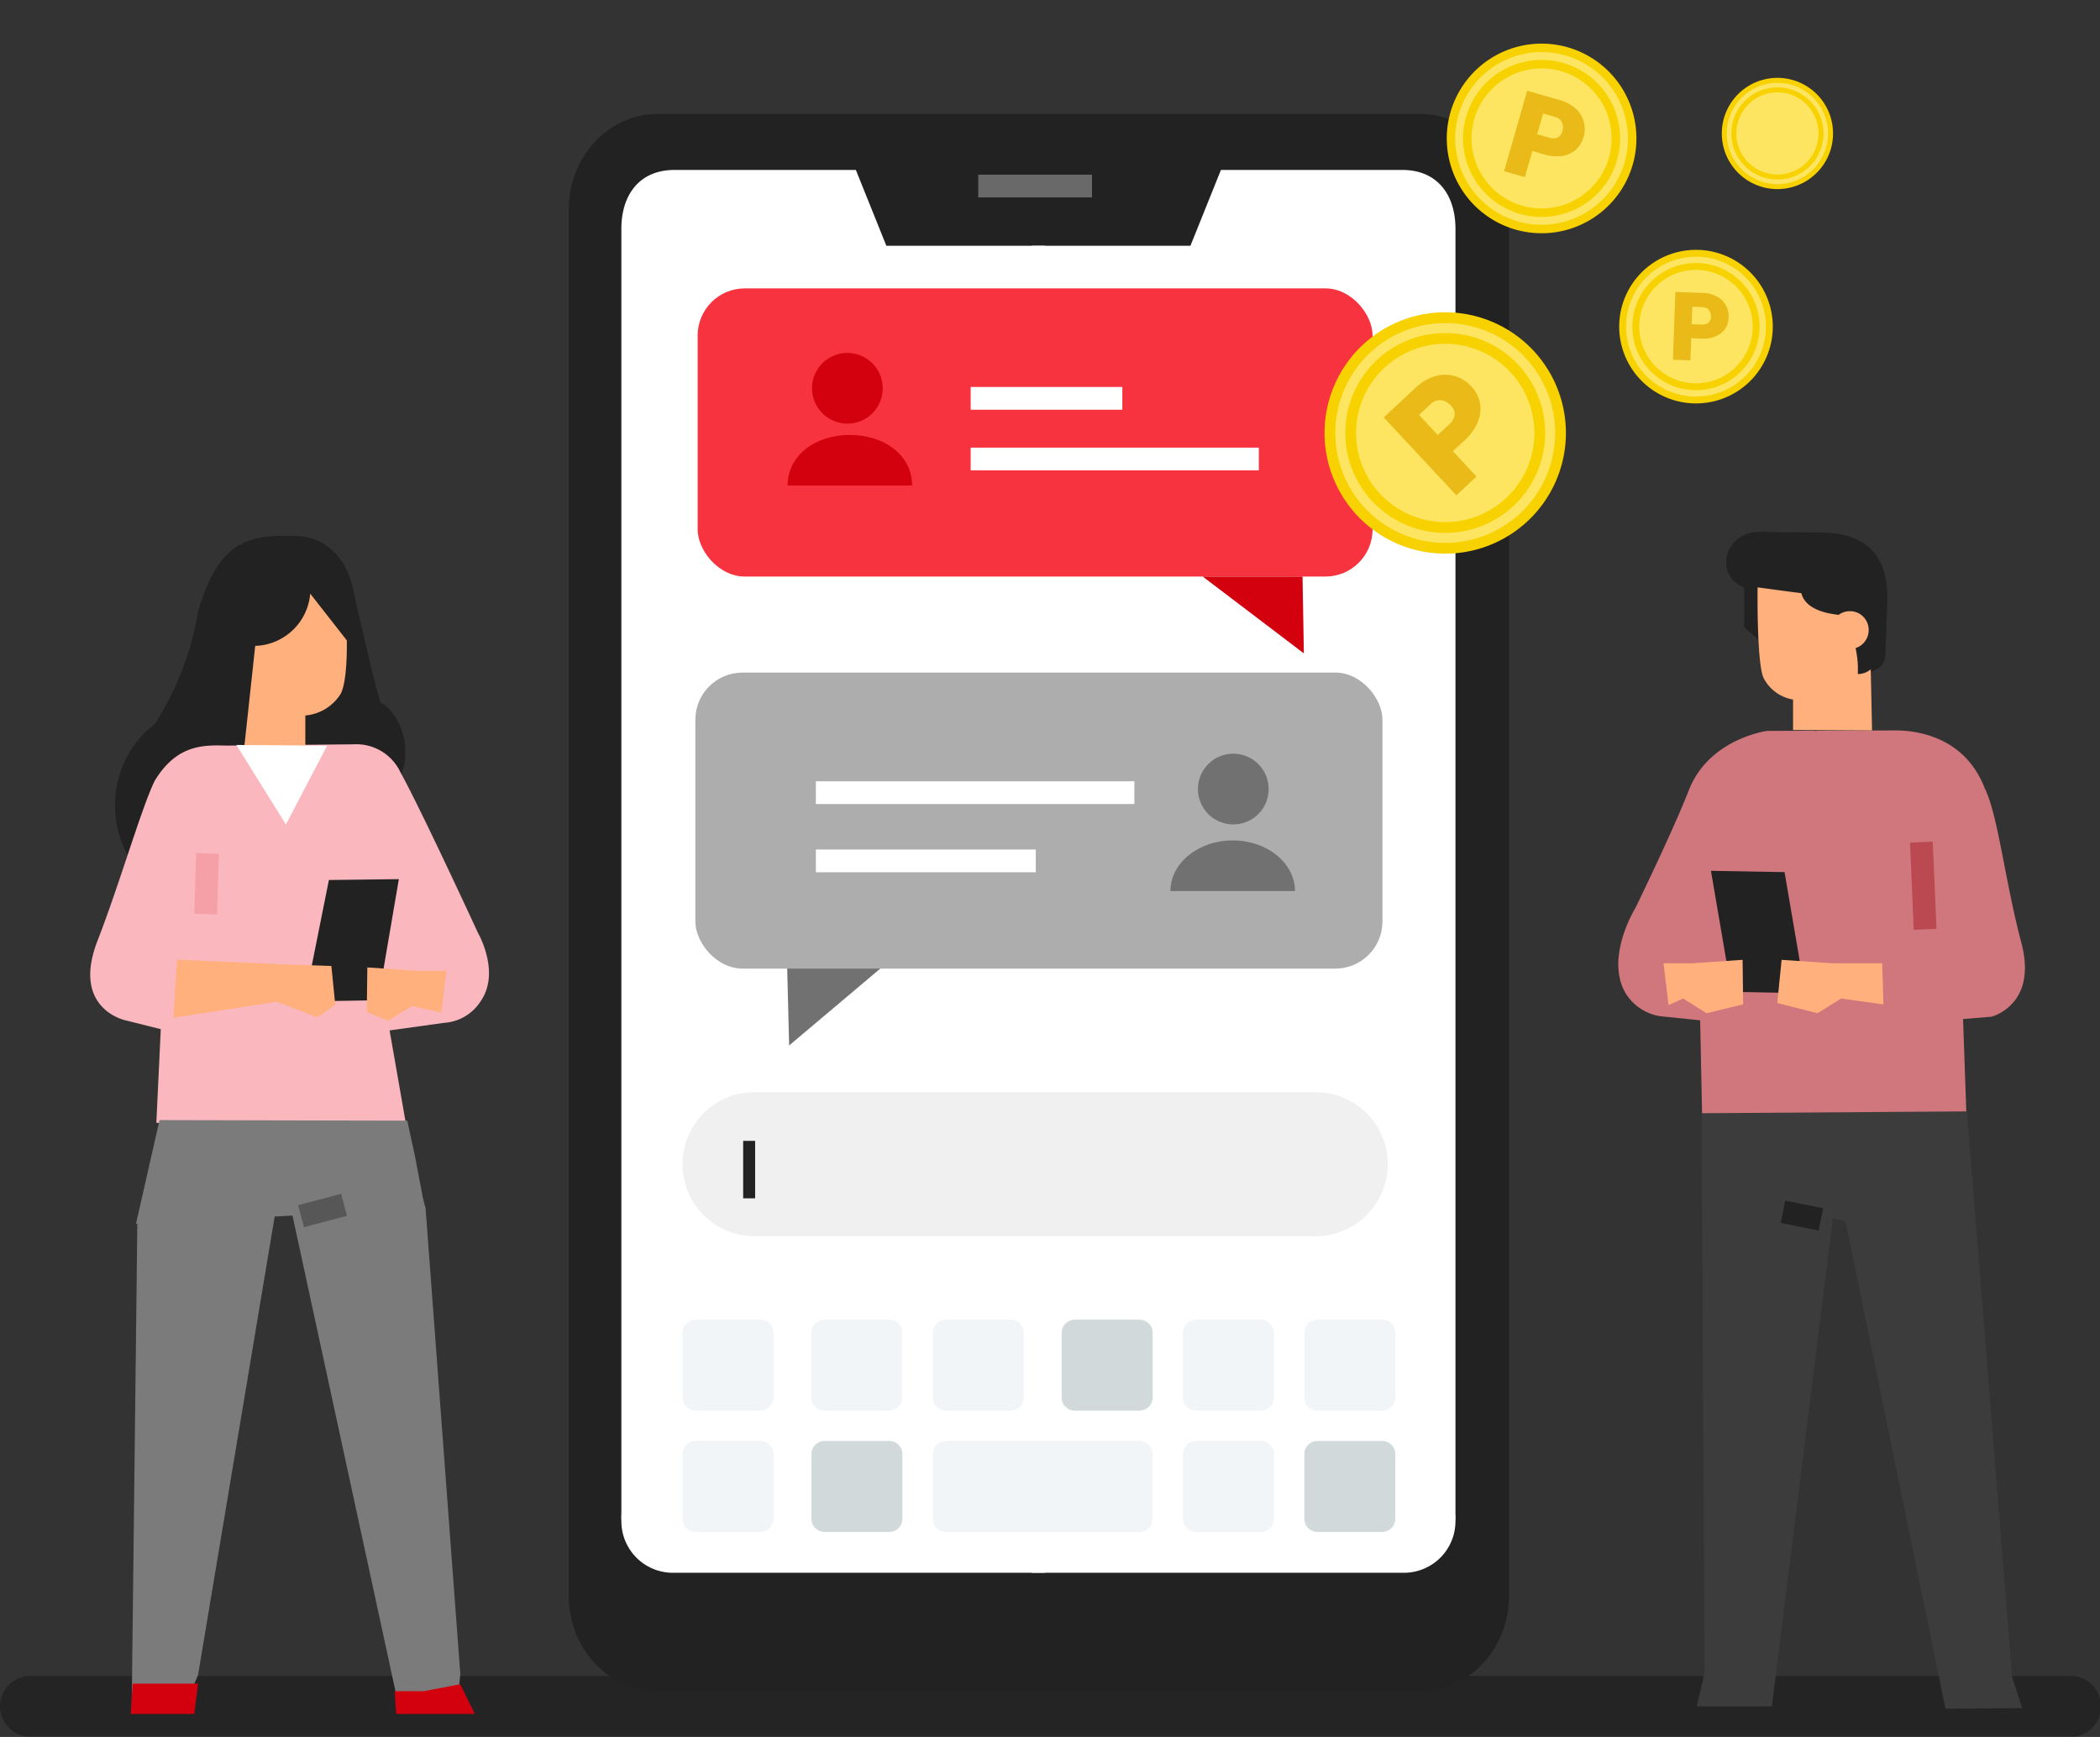 <svg xmlns="http://www.w3.org/2000/svg" xmlns:xlink="http://www.w3.org/1999/xlink" width="243" height="201" viewBox="0 0 243 201">
  <rect x="0" y="0" width="243" height="201" fill="#333333" stroke="none"/>
  <defs>
    <clipPath id="clip-path">
      <rect id="長方形_39777" data-name="長方形 39777" width="243" height="201" transform="translate(-16367 955)" fill="#fff" stroke="#707070" stroke-width="1"/>
    </clipPath>
    <clipPath id="clip-path-2">
      <rect id="長方形_39748" data-name="長方形 39748" width="243.064" height="7.02"/>
    </clipPath>
  </defs>
  <g id="about_point" transform="translate(16367 -955)" clip-path="url(#clip-path)">
    <g id="グループ_6434" data-name="グループ 6434" transform="translate(-16366.999 1148.953)" opacity="0.3">
      <g id="グループ_6433" data-name="グループ 6433">
        <g id="マスクグループ_5696" data-name="マスクグループ 5696" clip-path="url(#clip-path-2)">
          <path id="パス_12088" data-name="パス 12088" d="M264.313,209.51a3.394,3.394,0,0,1-3.263,3.51H24.512a3.519,3.519,0,0,1,0-7.02H261.05a3.394,3.394,0,0,1,3.263,3.51" transform="translate(-21.25 -206)"/>
        </g>
      </g>
    </g>
    <path id="パス_12089" data-name="パス 12089" d="M205.058,171.476c0,6.1-4.593,11.04-10.259,11.04H106.509c-5.666,0-10.259-4.943-10.259-11.04V11.041C96.25,4.943,100.843,0,106.509,0H194.8c5.666,0,10.259,4.943,10.259,11.041Z" transform="translate(-16397.438 968.192)" fill="#222"/>
    <rect id="長方形_39749" data-name="長方形 39749" width="13.162" height="2.632" transform="translate(-16253.803 975.212)" fill="#696969"/>
    <path id="パス_12090" data-name="パス 12090" d="M206.34,162.875V14.2c0-4-2.142-6.821-6.141-6.821H179.2l-3.528,8.775H157.332v153.56h43.28a5.968,5.968,0,0,0,5.727-6.029,4.885,4.885,0,0,0,0-.809" transform="translate(-16404.922 967.288)" fill="#fff"/>
    <path id="パス_12091" data-name="パス 12091" d="M103.185,162.875V14.2c0-4,2.142-6.821,6.141-6.821H130.32l3.529,8.775h18.344v153.56h-43.28a5.967,5.967,0,0,1-5.727-6.029,4.791,4.791,0,0,1,0-.809" transform="translate(-16398.285 967.288)" fill="#fff"/>
    <path id="パス_12092" data-name="パス 12092" d="M253.581,68.743l-2.331-2.07v-7.13l2.094.69Z" transform="translate(-16416.426 960.897)" fill="#222"/>
    <path id="パス_12093" data-name="パス 12093" d="M67.559,74.884c-.834-2.814-2.771-11.319-3.188-13.239-.724-3.327-3.037-6.009-6.865-6.009H56.075c-5.214,0-7.708,2.3-9.611,8.8a34.186,34.186,0,0,1-5.427,13.623c-1.936,2.805-.938,12.41,2.343,12.41L59.03,80.452c1.018.7,6.125,5.826,7.416,5.567,5.568-1.113,4.773-9.066,1.114-11.134" transform="translate(-16390.553 961.375)" fill="#222"/>
    <path id="パス_12094" data-name="パス 12094" d="M39.276,145.4,38.618,202h6.142l1.536-3.656,8.994-53.819Z" transform="translate(-16390.377 950.485)" fill="#7b7b7b"/>
    <rect id="長方形_39750" data-name="長方形 39750" width="78.096" height="33.344" rx="5.451" transform="translate(-16286.271 988.374)" fill="#f73340"/>
    <rect id="長方形_39751" data-name="長方形 39751" width="17.55" height="2.632" transform="translate(-16254.68 999.781)" fill="#fff"/>
    <rect id="長方形_39752" data-name="長方形 39752" width="33.344" height="2.632" transform="translate(-16254.68 1006.801)" fill="#fff"/>
    <path id="パス_12095" data-name="パス 12095" d="M164.4,61l.153,8.893L152.85,61Z" transform="translate(-16380.679 960.718)" fill="#d3000e"/>
    <path id="パス_12096" data-name="パス 12096" d="M149.424,110.958l.264,10.427,12-10.121Z" transform="translate(-16425.373 954.598)" fill="#717171"/>
    <path id="パス_12097" data-name="パス 12097" d="M105.421,39.694A4.09,4.09,0,1,0,101.33,35.6a4.089,4.089,0,0,0,4.091,4.089" transform="translate(-16374.367 964.331)" fill="#d3000e"/>
    <path id="パス_12098" data-name="パス 12098" d="M105.312,42.323c-3.979,0-7.205,2.349-7.205,5.859h14.412c0-3.51-3.227-5.859-7.207-5.859" transform="translate(-16373.971 963.007)" fill="#d3000e"/>
    <rect id="長方形_39753" data-name="長方形 39753" width="79.506" height="34.256" rx="5.451" transform="translate(-16286.536 1032.833)" fill="#adadad"/>
    <rect id="長方形_39754" data-name="長方形 39754" width="36.854" height="2.632" transform="translate(-16272.591 1045.411)" fill="#fff"/>
    <rect id="長方形_39755" data-name="長方形 39755" width="25.447" height="2.632" transform="translate(-16272.591 1053.308)" fill="#fff"/>
    <path id="パス_12099" data-name="パス 12099" d="M207.726,92.547a4.091,4.091,0,1,0-4.091-4.091,4.089,4.089,0,0,0,4.091,4.091" transform="translate(-16432.016 957.856)" fill="#717171"/>
    <path id="パス_12100" data-name="パス 12100" d="M207.213,95.8c-3.979,0-7.205,2.623-7.205,5.859h14.41c0-3.236-3.224-5.859-7.205-5.859" transform="translate(-16431.57 956.455)" fill="#717171"/>
    <path id="パス_12101" data-name="パス 12101" d="M57.887,89.57c0,6.325-4.807,11.453-10.738,11.453S36.412,95.895,36.412,89.57,41.22,78.116,47.149,78.116,57.887,83.244,57.887,89.57" transform="translate(-16390.105 958.621)" fill="#222"/>
    <path id="パス_12102" data-name="パス 12102" d="M48.906,83.272l14.7-.149a5.646,5.646,0,0,1,5.431,3.22c2.466,4.47,8.989,18.627,8.989,18.627s2.632,4.534.292,7.9a5.434,5.434,0,0,1-4.241,2.486l-6.289.877,2.605,14.887L40.8,126.907l.512-10.822-4.1-1.024s-6.289-1.316-3.218-9.214c2.544-6.542,5.077-15.34,6.6-18.475,2.555-4.252,5.7-4.175,8.305-4.1" transform="translate(-16389.707 958.01)" fill="#fab8be"/>
    <path id="パス_12103" data-name="パス 12103" d="M54.725,69.3,53.452,81.067l7.072-.052V77.354a5.36,5.36,0,0,0,4.083-2.491c.835-1.551.716-6.2.716-6.2L61.088,63.25A6.593,6.593,0,0,1,54.725,69.3" transform="translate(-16392.193 960.443)" fill="#ffb07d"/>
    <path id="パス_12104" data-name="パス 12104" d="M72.617,142.927l-33.436,1.758,2.724-12,28.665.063.877,4.032Z" transform="translate(-16390.445 951.935)" fill="#7b7b7b"/>
    <path id="パス_12105" data-name="パス 12105" d="M52.417,83.211l5.734,9.2,4.77-9.118Z" transform="translate(-16392.066 957.997)" fill="#fff"/>
    <path id="パス_12106" data-name="パス 12106" d="M61.412,115.064l2.814-14.056,8.095-.1-2.394,14.007Z" transform="translate(-16393.168 955.829)" fill="#222"/>
    <path id="パス_12107" data-name="パス 12107" d="M44.527,111.515l-.408,6.735,11.935-1.856,4.725,1.8,2.066-1.446-.448-4.492-5.039-.166Z" transform="translate(-16391.051 954.53)" fill="#ffb07d"/>
    <path id="パス_12108" data-name="パス 12108" d="M266.335,81.294l-14.455.054s-6.727.877-9.068,6.874c-1.869,4.789-6.178,13.624-6.178,13.624s-3.53,5.674-1.162,9.813a5.73,5.73,0,0,0,4.556,2.761l4.1.419.293,14.332,30.566-2.047-.439-12.431,3.3-.273s5.349-1.34,3.456-8.511c-1.93-7.3-2.7-14.844-4.272-17.98-2.339-5.995-8.017-6.708-10.7-6.635" transform="translate(-16414.395 958.233)" fill="#d0767d"/>
    <path id="パス_12109" data-name="パス 12109" d="M267.517,63.513c.146-3.51-.586-8.336-7.752-8.336,0,0-4.438,0-6.8-.083-4.624-.159-5.614,5.668-1.486,6.586.8.18,6.188,9.057,6.276,9.66,1.472-.864,1.376,6.345,1.417,6.9l4.537-6.537c1.981-.362,3.364-.584,3.584-2.194Z" transform="translate(-16416.137 961.443)" fill="#222"/>
    <path id="パス_12110" data-name="パス 12110" d="M265.975,65.582l.29,13.4-9.14-.049V75.406a4.681,4.681,0,0,1-3.363-2.4c-.867-1.494-.742-10.58-.742-10.58s3.837.526,5.058.67c.878,3.364,7.9,2.487,7.9,2.487" transform="translate(-16416.641 960.544)" fill="#ffb07d"/>
    <path id="パス_12111" data-name="パス 12111" d="M244.994,200.387h8.7l7.059-56.513,1.464.407,11.562,56.381,8.876-.076-1.164-3.6-5.234-65.449-30.712.211.367,64.743Z" transform="translate(-16415.66 952.077)" fill="#3c3c3c"/>
    <path id="パス_12112" data-name="パス 12112" d="M257.782,113.969,255.389,99.96l-8.516-.15,2.393,14.007Z" transform="translate(-16415.891 955.964)" fill="#222"/>
    <path id="パス_12113" data-name="パス 12113" d="M267.757,111.945l.147,4.763-4.9-.68-2.727,1.7-4.659-1.178.5-5,5.786.393Z" transform="translate(-16416.961 954.525)" fill="#ffb07d"/>
    <path id="パス_12114" data-name="パス 12114" d="M240.619,111.945l.584,4.837,1.68-.754,2.726,1.7,4.223-1.031-.065-5.147-5.786.393Z" transform="translate(-16415.125 954.525)" fill="#ffb07d"/>
    <path id="パス_12115" data-name="パス 12115" d="M78.832,112.945l-.585,4.837-3.434-.754-2.726,1.7L69.618,117.7l.064-5.147,5.786.393Z" transform="translate(-16394.176 954.402)" fill="#ffb07d"/>
    <path id="長方形_39756" data-name="長方形 39756" d="M8.336,0H73.27a8.336,8.336,0,0,1,8.336,8.336v0a8.335,8.335,0,0,1-8.335,8.335H8.336A8.336,8.336,0,0,1,0,8.336v0A8.336,8.336,0,0,1,8.336,0Z" transform="translate(-16288.024 1081.387)" fill="#f0f0f0"/>
    <rect id="長方形_39757" data-name="長方形 39757" width="1.384" height="6.649" transform="translate(-16281.005 1087.023)" fill="#222"/>
    <path id="パス_12116" data-name="パス 12116" d="M268.629,69.2c0,1.27-.878,3.13-2.632,3.13V71.5c0-2.533-1.813-7.82-1.813-7.82,0-1.27.772-2.3,1.739-2.3,1.933,0,2.706,1.03,2.706,2.3Z" transform="translate(-16418.012 960.672)" fill="#222"/>
    <path id="パス_12117" data-name="パス 12117" d="M267.06,67.7a2.187,2.187,0,1,1-2.187-2.129A2.159,2.159,0,0,1,267.06,67.7" transform="translate(-16417.828 960.158)" fill="#ffb07d"/>
    <path id="長方形_39758" data-name="長方形 39758" d="M1.532,0H9A1.531,1.531,0,0,1,10.53,1.531V9A1.532,1.532,0,0,1,9,10.53H1.532A1.532,1.532,0,0,1,0,9V1.532A1.532,1.532,0,0,1,1.532,0Z" transform="translate(-16288.024 1107.712)" fill="#f1f5f8"/>
    <path id="長方形_39759" data-name="長方形 39759" d="M1.532,0H9A1.532,1.532,0,0,1,10.53,1.532V9A1.531,1.531,0,0,1,9,10.53H1.531A1.531,1.531,0,0,1,0,9V1.532A1.532,1.532,0,0,1,1.532,0Z" transform="translate(-16273.106 1107.712)" fill="#f1f5f8"/>
    <path id="長方形_39760" data-name="長方形 39760" d="M1.532,0H9A1.532,1.532,0,0,1,10.53,1.532V9A1.531,1.531,0,0,1,9,10.53H1.531A1.531,1.531,0,0,1,0,9V1.532A1.532,1.532,0,0,1,1.532,0Z" transform="translate(-16259.068 1107.712)" fill="#f1f5f8"/>
    <path id="長方形_39761" data-name="長方形 39761" d="M1.532,0H9A1.532,1.532,0,0,1,10.53,1.532V9A1.531,1.531,0,0,1,9,10.53H1.531A1.531,1.531,0,0,1,0,9V1.532A1.532,1.532,0,0,1,1.532,0Z" transform="translate(-16244.15 1107.712)" fill="#d1d9db"/>
    <path id="長方形_39762" data-name="長方形 39762" d="M1.532,0H9A1.532,1.532,0,0,1,10.53,1.532V9A1.531,1.531,0,0,1,9,10.53H1.531A1.531,1.531,0,0,1,0,9V1.532A1.532,1.532,0,0,1,1.532,0Z" transform="translate(-16230.111 1107.712)" fill="#f1f5f8"/>
    <path id="パス_12118" data-name="パス 12118" d="M58.619,142.621l.877.877,12.285,56.744H78.8l.292-2.876-4.022-53.941-1.828-6.07-5.85,4.1Z" transform="translate(-16392.826 951.364)" fill="#7b7b7b"/>
    <path id="長方形_39763" data-name="長方形 39763" d="M1.531,0H9A1.532,1.532,0,0,1,10.53,1.532V9A1.531,1.531,0,0,1,9,10.53H1.531A1.531,1.531,0,0,1,0,9V1.531A1.531,1.531,0,0,1,1.531,0Z" transform="translate(-16216.071 1107.712)" fill="#f1f5f8"/>
    <path id="長方形_39764" data-name="長方形 39764" d="M1.533,0H9A1.531,1.531,0,0,1,10.53,1.531V9A1.532,1.532,0,0,1,9,10.53H1.532A1.532,1.532,0,0,1,0,9V1.533A1.533,1.533,0,0,1,1.533,0Z" transform="translate(-16288.024 1121.751)" fill="#f1f5f8"/>
    <path id="長方形_39765" data-name="長方形 39765" d="M1.532,0H9A1.531,1.531,0,0,1,10.53,1.531V9A1.532,1.532,0,0,1,9,10.53H1.531A1.531,1.531,0,0,1,0,9V1.532A1.532,1.532,0,0,1,1.532,0Z" transform="translate(-16273.106 1121.751)" fill="#d1d9db"/>
    <path id="長方形_39766" data-name="長方形 39766" d="M1.532,0H23.916a1.531,1.531,0,0,1,1.531,1.531V9a1.532,1.532,0,0,1-1.532,1.532H1.531A1.531,1.531,0,0,1,0,9V1.532A1.532,1.532,0,0,1,1.532,0Z" transform="translate(-16259.068 1121.751)" fill="#f1f5f8"/>
    <path id="長方形_39767" data-name="長方形 39767" d="M1.532,0H9A1.531,1.531,0,0,1,10.53,1.531V9A1.532,1.532,0,0,1,9,10.53H1.531A1.531,1.531,0,0,1,0,9V1.532A1.532,1.532,0,0,1,1.532,0Z" transform="translate(-16230.111 1121.751)" fill="#f1f5f8"/>
    <path id="長方形_39768" data-name="長方形 39768" d="M1.532,0H9A1.531,1.531,0,0,1,10.53,1.531V9A1.532,1.532,0,0,1,9,10.53H1.531A1.531,1.531,0,0,1,0,9V1.532A1.532,1.532,0,0,1,1.532,0Z" transform="translate(-16216.071 1121.751)" fill="#d1d9db"/>
    <rect id="長方形_39769" data-name="長方形 39769" width="2.633" height="10.101" transform="matrix(0.999, -0.043, 0.043, 0.999, -16145.986, 1052.508)" fill="#ba4952"/>
    <rect id="長方形_39770" data-name="長方形 39770" width="2.632" height="4.474" transform="translate(-16160.943 1096.519) rotate(-78.69)" fill="#222"/>
    <rect id="長方形_39771" data-name="長方形 39771" width="5.144" height="2.632" transform="translate(-16332.498 1094.468) rotate(-14.833)" fill="#575757"/>
    <path id="パス_12119" data-name="パス 12119" d="M38.493,210.51h7.349l.439-3.51H38.713Z" transform="translate(-16390.361 942.831)" fill="#d3000e"/>
    <path id="パス_12120" data-name="パス 12120" d="M73.468,210.52h9.1l-1.682-3.438-4.241.806H73.285Z" transform="translate(-16394.623 942.821)" fill="#d3000e"/>
    <rect id="長方形_39772" data-name="長方形 39772" width="7.023" height="2.633" transform="translate(-16344.519 1060.746) rotate(-88.205)" fill="#f5a0a7"/>
    <g id="グループ_6439" data-name="グループ 6439" transform="translate(-16179.305 931.974) rotate(47)">
      <g id="list_point" transform="translate(19.112 85.545) rotate(-90)">
        <rect id="長方形_39773" data-name="長方形 39773" width="40.447" height="40.447" transform="translate(0 0)" fill="none"/>
        <g id="グループ_6435" data-name="グループ 6435" transform="translate(6.741 6.452)">
          <path id="パス_12121" data-name="パス 12121" d="M13.283,0A13.283,13.283,0,1,1,0,13.283,13.284,13.284,0,0,1,13.283,0" transform="translate(0.547 0.818)" fill="#fde561"/>
          <path id="パス_12122" data-name="パス 12122" d="M13.965,0A13.965,13.965,0,1,1,0,13.965,13.964,13.964,0,0,1,13.965,0m0,26.684A12.719,12.719,0,1,0,1.245,13.965,12.719,12.719,0,0,0,13.965,26.684" transform="translate(0 0)" fill="#f7d100"/>
          <path id="パス_12123" data-name="パス 12123" d="M11.719,0A11.719,11.719,0,1,1,0,11.719,11.72,11.72,0,0,1,11.719,0" transform="translate(2.11 2.38)" fill="#fde561"/>
          <path id="パス_12124" data-name="パス 12124" d="M11.563,1.245A10.317,10.317,0,1,0,21.88,11.563,10.317,10.317,0,0,0,11.563,1.245m0-1.245A11.563,11.563,0,1,1,0,11.563,11.563,11.563,0,0,1,11.563,0" transform="translate(2.402 2.402)" fill="#f7d100"/>
          <path id="パス_12125" data-name="パス 12125" d="M2,8.318V5.752H5a2,2,0,0,0,.931-.186,1.2,1.2,0,0,0,.525-.512,1.6,1.6,0,0,0,.169-.745,2.164,2.164,0,0,0-.169-.854,1.434,1.434,0,0,0-.525-.639A1.626,1.626,0,0,0,5,2.573H3.184v9.755H0V0H5A5.6,5.6,0,0,1,7.593.56,4.031,4.031,0,0,1,9.857,4.289,3.782,3.782,0,0,1,9.269,6.4,3.909,3.909,0,0,1,7.593,7.813,6.065,6.065,0,0,1,5,8.321Z" transform="translate(9.986 7.798)" fill="#eaba19"/>
        </g>
      </g>
      <g id="list_point-2" data-name="list_point" transform="translate(0 28.068) rotate(-31)">
        <rect id="長方形_39774" data-name="長方形 39774" width="31.78" height="31.78" transform="translate(0 0)" fill="none"/>
        <g id="グループ_6436" data-name="グループ 6436" transform="translate(5.297 5.069)">
          <path id="パス_12126" data-name="パス 12126" d="M10.437,0A10.437,10.437,0,1,1,0,10.437,10.437,10.437,0,0,1,10.437,0" transform="translate(0.43 0.642)" fill="#fde561"/>
          <path id="パス_12127" data-name="パス 12127" d="M10.972,0A10.972,10.972,0,1,1,0,10.972,10.972,10.972,0,0,1,10.972,0m0,20.966A9.994,9.994,0,1,0,.979,10.972a9.994,9.994,0,0,0,9.994,9.994" transform="translate(0)" fill="#f7d100"/>
          <path id="パス_12128" data-name="パス 12128" d="M9.208,0A9.208,9.208,0,1,1,0,9.208,9.208,9.208,0,0,1,9.208,0" transform="translate(1.658 1.87)" fill="#fde561"/>
          <path id="パス_12129" data-name="パス 12129" d="M9.085.979a8.106,8.106,0,1,0,8.106,8.106A8.106,8.106,0,0,0,9.085.979m0-.979A9.085,9.085,0,1,1,0,9.085,9.085,9.085,0,0,1,9.085,0" transform="translate(1.887 1.887)" fill="#f7d100"/>
          <path id="パス_12130" data-name="パス 12130" d="M1.571,6.535V4.519H3.932a1.575,1.575,0,0,0,.731-.146.943.943,0,0,0,.413-.4,1.258,1.258,0,0,0,.133-.585,1.7,1.7,0,0,0-.133-.671,1.127,1.127,0,0,0-.413-.5,1.277,1.277,0,0,0-.731-.19H2.5V9.686H0V0H3.932A4.4,4.4,0,0,1,5.966.44,3.167,3.167,0,0,1,7.745,3.37a2.972,2.972,0,0,1-.462,1.657A3.071,3.071,0,0,1,5.966,6.139a4.765,4.765,0,0,1-2.034.4Z" transform="translate(7.846 6.127)" fill="#eaba19"/>
        </g>
      </g>
      <g id="list_point-3" data-name="list_point" transform="translate(31.817 35.355) rotate(-45)">
        <rect id="長方形_39775" data-name="長方形 39775" width="25.736" height="25.736" transform="translate(0 0)" fill="none"/>
        <g id="グループ_6437" data-name="グループ 6437" transform="translate(4.289 4.105)">
          <path id="パス_12131" data-name="パス 12131" d="M8.452,0A8.452,8.452,0,1,1,0,8.452,8.452,8.452,0,0,1,8.452,0" transform="translate(0.348 0.52)" fill="#fde561"/>
          <path id="パス_12132" data-name="パス 12132" d="M8.886,0A8.886,8.886,0,1,1,0,8.886,8.886,8.886,0,0,1,8.886,0m0,16.979A8.093,8.093,0,1,0,.792,8.886a8.093,8.093,0,0,0,8.093,8.093" transform="translate(0 0)" fill="#f7d100"/>
          <path id="パス_12133" data-name="パス 12133" d="M7.457,0A7.457,7.457,0,1,1,0,7.457,7.457,7.457,0,0,1,7.457,0" transform="translate(1.342 1.514)" fill="#fde561"/>
          <path id="パス_12134" data-name="パス 12134" d="M7.357.792a6.565,6.565,0,1,0,6.565,6.565A6.565,6.565,0,0,0,7.357.792m0-.792A7.357,7.357,0,1,1,0,7.357,7.357,7.357,0,0,1,7.357,0" transform="translate(1.528 1.528)" fill="#f7d100"/>
          <path id="パス_12135" data-name="パス 12135" d="M1.272,5.292V3.66H3.184a1.275,1.275,0,0,0,.592-.118.763.763,0,0,0,.334-.326,1.019,1.019,0,0,0,.108-.474A1.377,1.377,0,0,0,4.111,2.2a.913.913,0,0,0-.334-.406,1.034,1.034,0,0,0-.592-.154H2.026V7.844H0V0H3.184A3.562,3.562,0,0,1,4.831.357,2.565,2.565,0,0,1,6.272,2.729,2.407,2.407,0,0,1,5.9,4.071a2.487,2.487,0,0,1-1.067.9,3.859,3.859,0,0,1-1.647.324Z" transform="translate(6.354 4.962)" fill="#eaba19"/>
        </g>
      </g>
      <g id="list_point-4" data-name="list_point" transform="matrix(0.839, 0.545, -0.545, 0.839, 37.521, 0)">
        <rect id="長方形_39776" data-name="長方形 39776" width="18.632" height="18.632" transform="translate(0 0)" fill="none"/>
        <g id="グループ_6438" data-name="グループ 6438" transform="translate(3.105 2.972)">
          <path id="パス_12136" data-name="パス 12136" d="M6.119,0A6.119,6.119,0,1,1,0,6.119,6.119,6.119,0,0,1,6.119,0" transform="translate(0.252 0.377)" fill="#fde561"/>
          <path id="パス_12137" data-name="パス 12137" d="M6.433,0A6.433,6.433,0,1,1,0,6.433,6.433,6.433,0,0,1,6.433,0m0,12.292A5.859,5.859,0,1,0,.574,6.433a5.859,5.859,0,0,0,5.859,5.859" transform="translate(0 0)" fill="#f7d100"/>
          <path id="パス_12138" data-name="パス 12138" d="M5.4,0A5.4,5.4,0,1,1,0,5.4,5.4,5.4,0,0,1,5.4,0" transform="translate(0.972 1.096)" fill="#fde561"/>
          <path id="パス_12139" data-name="パス 12139" d="M5.326.574a4.753,4.753,0,1,0,4.753,4.753A4.753,4.753,0,0,0,5.326.574m0-.574A5.326,5.326,0,1,1,0,5.326,5.326,5.326,0,0,1,5.326,0" transform="translate(1.106 1.106)" fill="#f7d100"/>
        </g>
      </g>
    </g>
  </g>
</svg>
